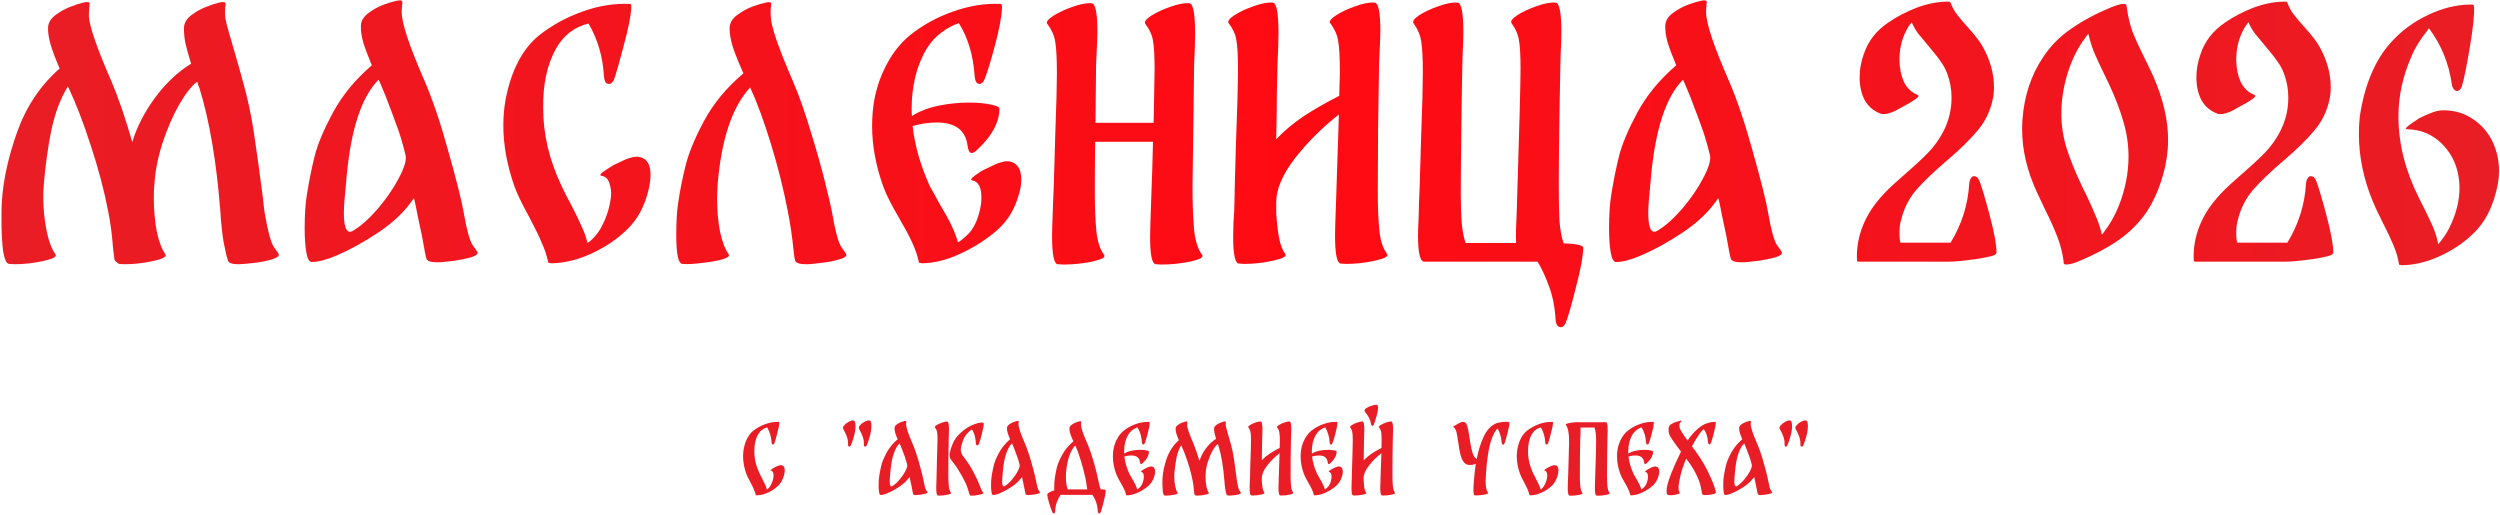 <?xml version="1.0" encoding="UTF-8"?> <svg xmlns="http://www.w3.org/2000/svg" width="879" height="181" viewBox="0 0 879 181" fill="none"><path d="M274.768 163.568C275.536 163.696 275.92 164.283 275.92 165.328C275.92 165.776 275.856 166.277 275.728 166.832C275.344 168.432 274.672 169.712 273.712 170.672C272.773 171.632 271.589 172.453 270.16 173.136C268.752 173.797 267.397 174.139 266.096 174.16C266.011 174.16 265.947 174.149 265.904 174.128C265.797 174.128 265.744 174.117 265.744 174.096C265.595 173.392 265.371 172.72 265.072 172.08C264.795 171.419 264.389 170.587 263.856 169.584C263.131 168.261 262.64 167.248 262.384 166.544C261.637 164.432 261.264 162.395 261.264 160.432C261.264 159.536 261.339 158.683 261.488 157.872C262.043 154.971 263.152 152.837 264.816 151.472C266.117 150.448 267.557 149.659 269.136 149.104C270.715 148.528 272.293 148.272 273.872 148.336C273.957 148.336 274 148.421 274 148.592V148.752C273.957 149.563 273.712 150.789 273.264 152.432C272.837 154.075 272.517 155.205 272.304 155.824C272.176 156.144 271.995 156.304 271.76 156.304C271.483 156.304 271.323 156.048 271.28 155.536C271.173 153.595 270.661 151.845 269.744 150.288C268.336 150.629 267.259 151.461 266.512 152.784C265.616 154.384 265.189 156.379 265.232 158.768C265.232 161.328 265.84 163.888 267.056 166.448C267.291 166.96 267.611 167.589 268.016 168.336C268.464 169.189 268.805 169.893 269.04 170.448C269.296 170.981 269.499 171.547 269.648 172.144C269.883 171.995 270.139 171.76 270.416 171.44C270.693 171.12 270.896 170.821 271.024 170.544C271.536 169.627 271.856 168.613 271.984 167.504C272.027 167.056 271.973 166.619 271.824 166.192C271.696 165.765 271.44 165.52 271.056 165.456C270.8 165.413 270.917 165.232 271.408 164.912C271.899 164.592 272.165 164.421 272.208 164.4C272.315 164.357 272.539 164.251 272.88 164.08C273.243 163.888 273.584 163.749 273.904 163.664C274.245 163.557 274.533 163.525 274.768 163.568Z" fill="#E91D25"></path><path d="M296.421 150.608C296.336 150.288 296.485 149.915 296.869 149.488C297.274 149.04 297.765 148.656 298.341 148.336C298.938 147.995 299.45 147.824 299.877 147.824C300.261 147.824 300.496 147.973 300.581 148.272C300.73 148.699 300.805 149.211 300.805 149.808C300.805 150.96 300.592 152.251 300.165 153.68C299.76 155.088 299.429 156.037 299.173 156.528C299.045 156.869 298.864 157.04 298.629 157.04C298.501 157.04 298.384 156.976 298.277 156.848C298.192 156.699 298.16 156.507 298.181 156.272C298.202 155.291 298.074 154.416 297.797 153.648C297.52 152.859 297.178 152.091 296.773 151.344C296.56 151.003 296.442 150.757 296.421 150.608ZM303.749 156.272C303.77 155.291 303.642 154.416 303.365 153.648C303.109 152.88 302.768 152.112 302.341 151.344C302.128 151.003 302.01 150.757 301.989 150.608C301.904 150.288 302.053 149.904 302.437 149.456C302.842 149.008 303.344 148.624 303.941 148.304C304.538 147.984 305.05 147.824 305.477 147.824C305.861 147.824 306.096 147.973 306.181 148.272C306.309 148.72 306.373 149.221 306.373 149.776C306.373 150.928 306.181 152.176 305.797 153.52C305.413 154.843 305.072 155.845 304.773 156.528C304.645 156.869 304.464 157.04 304.229 157.04C304.08 157.04 303.952 156.976 303.845 156.848C303.76 156.699 303.728 156.507 303.749 156.272Z" fill="#E91D25"></path><path d="M324.76 169.136C325.059 170.864 325.357 171.941 325.656 172.368C325.976 172.795 326.136 173.04 326.136 173.104C326.158 173.275 325.923 173.435 325.432 173.584C324.963 173.712 324.44 173.819 323.864 173.904C323.053 174.011 322.478 174.064 322.136 174.064C321.496 174.064 321.133 173.947 321.048 173.712C320.984 173.541 320.835 172.784 320.6 171.44C320.493 170.928 320.344 170.224 320.152 169.328C319.981 168.411 319.864 167.856 319.8 167.664C318.968 168.923 317.805 170.053 316.312 171.056C314.84 172.037 313.432 172.816 312.088 173.392C311.021 173.84 310.189 174.053 309.592 174.032C309.357 174.011 309.187 173.68 309.08 173.04C308.974 172.4 308.92 171.611 308.92 170.672C308.92 169.328 308.995 168.208 309.144 167.312C309.357 165.968 309.614 164.699 309.912 163.504C310.211 162.309 310.819 160.859 311.736 159.152C312.675 157.424 313.965 155.856 315.608 154.448C315.224 153.531 314.936 152.763 314.744 152.144C314.574 151.504 314.499 150.949 314.52 150.48C314.541 150.011 314.797 149.595 315.288 149.232C315.779 148.869 316.291 148.592 316.824 148.4C317.229 148.251 317.613 148.133 317.976 148.048C318.339 147.963 318.552 147.963 318.616 148.048C318.659 148.112 318.659 148.261 318.616 148.496C318.595 148.731 318.584 148.955 318.584 149.168C318.584 150.256 319.331 152.507 320.824 155.92C321.656 157.84 322.467 160.24 323.256 163.12C324.067 166 324.568 168.005 324.76 169.136ZM313.72 170.928C314.488 170.48 315.309 169.755 316.184 168.752C317.059 167.728 317.763 166.704 318.296 165.68C318.851 164.635 319.075 163.877 318.968 163.408C318.712 162.341 318.435 161.403 318.136 160.592C317.838 159.76 317.453 158.736 316.984 157.52L316.504 156.368C316.419 156.155 316.344 155.995 316.28 155.888C314.616 157.552 313.56 160.709 313.112 165.36L313.048 166.096C312.899 167.547 312.824 168.56 312.824 169.136C312.824 170.395 313.027 171.024 313.432 171.024C313.539 171.024 313.635 170.992 313.72 170.928Z" fill="#E91D25"></path><path d="M333.437 167.728C333.437 169.051 333.501 170.181 333.629 171.12C333.757 172.037 334.003 172.752 334.365 173.264C334.536 173.499 334.131 173.723 333.149 173.936C332.189 174.149 331.24 174.256 330.301 174.256L329.757 174.224C329.373 174.203 329.181 173.296 329.181 171.504C329.181 170.992 329.213 169.872 329.277 168.144C329.277 167.781 329.32 166.021 329.405 162.864C329.555 157.488 329.629 154.651 329.629 154.352C329.629 153.136 329.576 152.293 329.469 151.824C329.384 151.355 329.139 150.843 328.733 150.288C328.584 150.096 328.765 149.829 329.277 149.488C329.811 149.147 330.461 148.848 331.229 148.592C331.997 148.315 332.627 148.197 333.117 148.24C333.48 148.261 333.661 149.243 333.661 151.184C333.661 152.037 333.629 153.072 333.565 154.288C333.544 155.717 333.512 157.648 333.469 160.08C333.448 162.512 333.437 164.667 333.437 166.544V167.728ZM338.781 160.592C340.211 162.405 341.416 164.283 342.397 166.224C343.4 168.144 344.168 169.829 344.701 171.28C345.043 172.176 345.309 172.741 345.501 172.976C345.715 173.189 345.811 173.317 345.789 173.36C345.704 173.595 345.149 173.808 344.125 174C343.101 174.192 342.248 174.288 341.565 174.288C341.288 174.288 341.107 174.224 341.021 174.096C340.936 173.968 340.829 173.669 340.701 173.2C340.659 173.051 340.584 172.816 340.477 172.496C340.392 172.176 340.296 171.867 340.189 171.568C339.784 170.373 339.101 168.923 338.141 167.216C337.181 165.488 336.179 163.952 335.133 162.608C335.048 162.48 334.877 162.267 334.621 161.968C334.365 161.648 334.173 161.339 334.045 161.04C333.939 160.741 333.885 160.411 333.885 160.048C333.885 159.195 334.227 157.904 334.909 156.176C335.507 154.683 336.435 153.371 337.693 152.24C338.973 151.088 340.264 150.203 341.565 149.584C342.227 149.264 342.888 149.019 343.549 148.848C344.211 148.656 344.755 148.56 345.181 148.56C345.651 148.56 345.885 148.677 345.885 148.912C345.885 149.701 345.651 150.981 345.181 152.752C344.733 154.501 344.392 155.621 344.157 156.112C344.029 156.453 343.859 156.624 343.645 156.624C343.517 156.624 343.4 156.56 343.293 156.432C343.208 156.283 343.155 156.091 343.133 155.856C343.048 154.747 342.899 153.829 342.685 153.104C342.472 152.379 342.259 151.835 342.045 151.472C341.853 151.088 341.757 150.928 341.757 150.992C341.203 151.269 340.605 151.781 339.965 152.528C339.325 153.275 338.845 154.128 338.525 155.088C338.269 155.856 338.088 156.453 337.981 156.88C337.875 157.307 337.821 157.723 337.821 158.128C337.821 158.981 338.141 159.803 338.781 160.592Z" fill="#E91D25"></path><path d="M364.291 169.136C364.59 170.864 364.889 171.941 365.187 172.368C365.507 172.795 365.667 173.04 365.667 173.104C365.689 173.275 365.454 173.435 364.963 173.584C364.494 173.712 363.971 173.819 363.395 173.904C362.585 174.011 362.009 174.064 361.667 174.064C361.027 174.064 360.665 173.947 360.579 173.712C360.515 173.541 360.366 172.784 360.131 171.44C360.025 170.928 359.875 170.224 359.683 169.328C359.513 168.411 359.395 167.856 359.331 167.664C358.499 168.923 357.337 170.053 355.843 171.056C354.371 172.037 352.963 172.816 351.619 173.392C350.553 173.84 349.721 174.053 349.123 174.032C348.889 174.011 348.718 173.68 348.611 173.04C348.505 172.4 348.451 171.611 348.451 170.672C348.451 169.328 348.526 168.208 348.675 167.312C348.889 165.968 349.145 164.699 349.443 163.504C349.742 162.309 350.35 160.859 351.267 159.152C352.206 157.424 353.497 155.856 355.139 154.448C354.755 153.531 354.467 152.763 354.275 152.144C354.105 151.504 354.03 150.949 354.051 150.48C354.073 150.011 354.329 149.595 354.819 149.232C355.31 148.869 355.822 148.592 356.355 148.4C356.761 148.251 357.145 148.133 357.507 148.048C357.87 147.963 358.083 147.963 358.147 148.048C358.19 148.112 358.19 148.261 358.147 148.496C358.126 148.731 358.115 148.955 358.115 149.168C358.115 150.256 358.862 152.507 360.355 155.92C361.187 157.84 361.998 160.24 362.787 163.12C363.598 166 364.099 168.005 364.291 169.136ZM353.251 170.928C354.019 170.48 354.841 169.755 355.715 168.752C356.59 167.728 357.294 166.704 357.827 165.68C358.382 164.635 358.606 163.877 358.499 163.408C358.243 162.341 357.966 161.403 357.667 160.592C357.369 159.76 356.985 158.736 356.515 157.52L356.035 156.368C355.95 156.155 355.875 155.995 355.811 155.888C354.147 157.552 353.091 160.709 352.643 165.36L352.579 166.096C352.43 167.547 352.355 168.56 352.355 169.136C352.355 170.395 352.558 171.024 352.963 171.024C353.07 171.024 353.166 170.992 353.251 170.928Z" fill="#E91D25"></path><path d="M388.009 172.08C388.499 172.08 388.745 172.24 388.745 172.56V172.592C388.745 173.381 388.51 174.672 388.041 176.464C387.593 178.256 387.251 179.451 387.017 180.048C386.889 180.368 386.718 180.528 386.505 180.528C386.377 180.528 386.259 180.464 386.153 180.336C386.067 180.208 386.014 180.016 385.993 179.76C385.886 177.627 385.257 175.707 384.105 174H372.905C372.435 174.64 372.009 175.451 371.625 176.432C371.262 177.413 371.049 178.523 370.985 179.76C370.963 180.272 370.803 180.528 370.505 180.528C370.291 180.528 370.121 180.368 369.993 180.048C369.694 179.365 369.331 178.341 368.905 176.976C368.478 175.611 368.254 174.544 368.233 173.776C368.233 173.755 368.233 173.733 368.233 173.712C368.254 173.691 368.265 173.68 368.265 173.68C368.371 173.488 368.649 173.275 369.097 173.04C369.545 172.784 370.078 172.571 370.697 172.4C370.675 172.187 370.665 171.845 370.665 171.376C370.665 170.139 370.739 169.04 370.889 168.08C371.059 166.843 371.294 165.595 371.593 164.336C371.913 163.077 372.542 161.595 373.481 159.888C374.419 158.16 375.721 156.592 377.385 155.184C376.894 154.053 376.531 153.147 376.297 152.464C376.083 151.781 375.987 151.173 376.009 150.64C376.03 150.128 376.286 149.701 376.777 149.36C377.267 148.997 377.779 148.72 378.313 148.528C379.059 148.251 379.582 148.112 379.881 148.112C380.03 148.112 380.115 148.144 380.137 148.208C380.158 148.251 380.147 148.4 380.105 148.656C380.083 148.891 380.083 149.168 380.105 149.488C380.105 150.469 380.851 152.656 382.345 156.048C383.177 157.968 383.987 160.368 384.777 163.248C385.566 166.128 386.057 168.133 386.249 169.264C386.462 170.437 386.718 171.376 387.017 172.08H388.009ZM374.825 166.128C374.782 166.768 374.761 167.269 374.761 167.632C374.761 169.445 374.985 170.928 375.433 172.08H382.281C382.131 170.864 381.971 169.808 381.801 168.912C381.331 166.629 380.766 164.389 380.105 162.192C379.443 159.973 378.761 158.117 378.057 156.624C376.307 158.459 375.23 161.627 374.825 166.128Z" fill="#E91D25"></path><path d="M404.959 164.016C405.749 164.165 406.143 164.763 406.143 165.808C406.143 166.384 406.047 166.939 405.855 167.472C405.45 168.859 404.746 169.989 403.743 170.864C402.719 171.76 401.524 172.528 400.159 173.168C398.815 173.808 397.535 174.139 396.319 174.16C396.234 174.16 396.17 174.149 396.127 174.128C396.02 174.128 395.967 174.117 395.967 174.096C395.818 173.413 395.583 172.731 395.263 172.048C394.943 171.365 394.527 170.587 394.015 169.712C393.226 168.368 392.692 167.312 392.415 166.544C391.668 164.475 391.295 162.459 391.295 160.496C391.295 159.557 391.37 158.683 391.519 157.872C391.754 156.613 392.17 155.429 392.767 154.32C393.364 153.189 394.122 152.24 395.039 151.472C396.319 150.448 397.748 149.659 399.327 149.104C400.927 148.528 402.516 148.272 404.095 148.336C404.18 148.336 404.223 148.432 404.223 148.624V148.752C404.202 149.563 403.967 150.811 403.519 152.496C403.071 154.16 402.73 155.269 402.495 155.824C402.367 156.144 402.196 156.304 401.983 156.304C401.855 156.304 401.748 156.24 401.663 156.112C401.578 155.963 401.524 155.771 401.503 155.536C401.375 153.488 400.852 151.728 399.935 150.256C399.38 150.427 398.815 150.725 398.239 151.152C397.663 151.557 397.162 152.101 396.735 152.784C396.223 153.637 395.839 154.587 395.583 155.632C395.348 156.656 395.231 157.701 395.231 158.768C395.231 159.109 395.242 159.355 395.263 159.504L395.455 159.376C396.181 158.949 397.034 158.64 398.015 158.448C398.997 158.256 399.978 158.16 400.959 158.16C401.791 158.16 402.495 158.224 403.071 158.352C403.669 158.459 403.967 158.597 403.967 158.768C403.967 160.091 403.274 161.413 401.887 162.736C401.588 163.035 401.364 163.184 401.215 163.184C401.002 163.184 400.863 162.939 400.799 162.448C400.607 160.912 399.583 160.144 397.727 160.144C396.959 160.144 396.159 160.261 395.327 160.496C395.54 162.416 396.106 164.4 397.023 166.448L398.047 168.304C398.986 169.84 399.583 171.099 399.839 172.08C400.116 171.931 400.49 171.621 400.959 171.152C401.557 170.469 401.951 169.499 402.143 168.24C402.164 168.112 402.175 167.899 402.175 167.6C402.175 166.576 401.866 166.011 401.247 165.904C401.055 165.861 401.151 165.701 401.535 165.424C401.94 165.125 402.239 164.933 402.431 164.848C402.538 164.805 402.762 164.699 403.103 164.528C403.466 164.336 403.807 164.197 404.127 164.112C404.447 164.005 404.725 163.973 404.959 164.016Z" fill="#E91D25"></path><path d="M434.941 169.328C435.24 171.056 435.539 172.133 435.837 172.56C436.157 172.987 436.317 173.232 436.317 173.296C436.339 173.467 436.104 173.627 435.613 173.776C435.123 173.925 434.611 174.032 434.077 174.096C433.224 174.203 432.637 174.256 432.317 174.256C431.677 174.256 431.325 174.139 431.261 173.904C431.133 173.563 430.984 172.933 430.813 172.016C430.664 171.099 430.557 170.085 430.493 168.976C430.109 164.048 429.416 159.963 428.413 156.72C428.328 156.528 428.253 156.315 428.189 156.08C427.656 156.464 427.059 157.221 426.397 158.352C425.757 159.483 425.192 160.795 424.701 162.288C424.232 163.781 423.965 165.243 423.901 166.672C423.88 166.885 423.869 167.216 423.869 167.664C423.869 168.816 423.965 169.915 424.157 170.96C424.371 171.984 424.659 172.752 425.021 173.264C425.192 173.499 424.787 173.723 423.805 173.936C422.845 174.149 421.896 174.256 420.957 174.256L420.413 174.224C420.307 174.181 420.221 174.117 420.157 174.032C420.072 173.989 420.008 173.925 419.965 173.84C419.944 173.755 419.891 173.349 419.805 172.624C419.72 171.365 419.56 170.149 419.325 168.976C418.899 166.8 418.312 164.592 417.565 162.352C416.84 160.112 416.093 158.181 415.325 156.56V156.528C414.6 157.701 414.056 159.12 413.693 160.784C413.352 162.427 413.096 164.229 412.925 166.192C412.883 166.789 412.861 167.237 412.861 167.536C412.861 168.688 412.968 169.797 413.181 170.864C413.395 171.931 413.693 172.731 414.077 173.264C414.248 173.499 413.843 173.723 412.861 173.936C411.901 174.149 410.952 174.256 410.013 174.256L409.469 174.224C409.192 174.203 408.989 173.765 408.861 172.912C408.755 172.059 408.701 171.035 408.701 169.84C408.701 168.987 408.712 168.411 408.733 168.112C408.861 165.936 409.373 163.589 410.269 161.072C411.165 158.555 412.573 156.453 414.493 154.768C414.088 153.829 413.789 153.04 413.597 152.4C413.405 151.739 413.32 151.163 413.341 150.672C413.363 150.203 413.619 149.787 414.109 149.424C414.6 149.061 415.112 148.784 415.645 148.592C416.072 148.421 416.467 148.293 416.829 148.208C417.192 148.123 417.405 148.133 417.469 148.24C417.491 148.304 417.48 148.464 417.437 148.72C417.416 148.976 417.405 149.253 417.405 149.552C417.448 150.555 418.205 152.741 419.677 156.112C420.36 157.733 421.043 159.728 421.725 162.096C422.173 160.603 422.92 159.141 423.965 157.712C425.032 156.261 426.237 155.12 427.581 154.288C427.325 153.456 427.133 152.763 427.005 152.208C426.899 151.632 426.856 151.12 426.877 150.672C426.899 150.203 427.155 149.787 427.645 149.424C428.136 149.061 428.648 148.784 429.181 148.592C429.608 148.421 430.003 148.293 430.365 148.208C430.728 148.123 430.941 148.133 431.005 148.24C431.027 148.304 431.016 148.464 430.973 148.72C430.952 148.955 430.952 149.232 430.973 149.552C430.973 149.829 431.176 150.64 431.581 151.984C432.179 154.032 432.584 155.461 432.797 156.272C433.224 157.787 433.565 159.387 433.821 161.072C434.077 162.757 434.376 164.912 434.717 167.536C434.824 168.581 434.899 169.179 434.941 169.328Z" fill="#E91D25"></path><path d="M454.697 173.232C454.868 173.467 454.462 173.691 453.481 173.904C452.521 174.117 451.572 174.224 450.633 174.224L450.089 174.192C449.705 174.171 449.513 173.232 449.513 171.376C449.513 170.885 449.545 169.808 449.609 168.144L449.897 159.344C448.19 160.688 446.718 162.16 445.481 163.76C444.265 165.36 443.657 166.8 443.657 168.08V169.2C443.721 170.16 443.817 170.981 443.945 171.664C444.073 172.325 444.276 172.848 444.553 173.232C444.724 173.467 444.318 173.691 443.337 173.904C442.377 174.117 441.428 174.224 440.489 174.224L439.945 174.192C439.561 174.171 439.369 173.285 439.369 171.536C439.369 170.661 439.401 169.84 439.465 169.072L439.497 168.144C439.497 167.739 439.54 166 439.625 162.928C439.774 159.088 439.849 156.368 439.849 154.768C439.849 153.467 439.796 152.528 439.689 151.952C439.604 151.376 439.348 150.811 438.921 150.256C438.793 150.064 438.985 149.797 439.497 149.456C440.03 149.115 440.67 148.816 441.417 148.56C442.185 148.283 442.814 148.165 443.305 148.208C443.689 148.229 443.881 149.232 443.881 151.216C443.881 152.027 443.849 153.04 443.785 154.256C443.785 154.213 443.764 155.205 443.721 157.232C443.721 158.192 443.7 159.717 443.657 161.808C444.468 160.955 445.385 160.187 446.409 159.504C447.454 158.821 448.628 158.149 449.929 157.488L449.993 155.248C449.993 153.733 449.94 152.677 449.833 152.08C449.748 151.461 449.481 150.853 449.033 150.256C448.905 150.064 449.108 149.797 449.641 149.456C450.174 149.115 450.814 148.816 451.561 148.56C452.329 148.283 452.958 148.165 453.449 148.208C453.833 148.229 454.025 149.179 454.025 151.056C454.025 151.483 453.982 152.549 453.897 154.256C453.876 155.835 453.844 157.936 453.801 160.56C453.78 163.184 453.769 165.328 453.769 166.992C453.769 168.592 453.822 169.904 453.929 170.928C454.036 171.931 454.292 172.699 454.697 173.232Z" fill="#E91D25"></path><path d="M470.959 164.016C471.749 164.165 472.143 164.763 472.143 165.808C472.143 166.384 472.047 166.939 471.855 167.472C471.45 168.859 470.746 169.989 469.743 170.864C468.719 171.76 467.524 172.528 466.159 173.168C464.815 173.808 463.535 174.139 462.319 174.16C462.234 174.16 462.17 174.149 462.127 174.128C462.02 174.128 461.967 174.117 461.967 174.096C461.818 173.413 461.583 172.731 461.263 172.048C460.943 171.365 460.527 170.587 460.015 169.712C459.226 168.368 458.692 167.312 458.415 166.544C457.668 164.475 457.295 162.459 457.295 160.496C457.295 159.557 457.37 158.683 457.519 157.872C457.754 156.613 458.17 155.429 458.767 154.32C459.364 153.189 460.122 152.24 461.039 151.472C462.319 150.448 463.748 149.659 465.327 149.104C466.927 148.528 468.516 148.272 470.095 148.336C470.18 148.336 470.223 148.432 470.223 148.624V148.752C470.202 149.563 469.967 150.811 469.519 152.496C469.071 154.16 468.73 155.269 468.495 155.824C468.367 156.144 468.196 156.304 467.983 156.304C467.855 156.304 467.748 156.24 467.663 156.112C467.578 155.963 467.524 155.771 467.503 155.536C467.375 153.488 466.852 151.728 465.935 150.256C465.38 150.427 464.815 150.725 464.239 151.152C463.663 151.557 463.162 152.101 462.735 152.784C462.223 153.637 461.839 154.587 461.583 155.632C461.348 156.656 461.231 157.701 461.231 158.768C461.231 159.109 461.242 159.355 461.263 159.504L461.455 159.376C462.181 158.949 463.034 158.64 464.015 158.448C464.997 158.256 465.978 158.16 466.959 158.16C467.791 158.16 468.495 158.224 469.071 158.352C469.669 158.459 469.967 158.597 469.967 158.768C469.967 160.091 469.274 161.413 467.887 162.736C467.588 163.035 467.364 163.184 467.215 163.184C467.002 163.184 466.863 162.939 466.799 162.448C466.607 160.912 465.583 160.144 463.727 160.144C462.959 160.144 462.159 160.261 461.327 160.496C461.54 162.416 462.106 164.4 463.023 166.448L464.047 168.304C464.986 169.84 465.583 171.099 465.839 172.08C466.116 171.931 466.49 171.621 466.959 171.152C467.557 170.469 467.951 169.499 468.143 168.24C468.164 168.112 468.175 167.899 468.175 167.6C468.175 166.576 467.866 166.011 467.247 165.904C467.055 165.861 467.151 165.701 467.535 165.424C467.94 165.125 468.239 164.933 468.431 164.848C468.538 164.805 468.762 164.699 469.103 164.528C469.466 164.336 469.807 164.197 470.127 164.112C470.447 164.005 470.725 163.973 470.959 164.016Z" fill="#E91D25"></path><path d="M482.029 148.976C481.901 148.187 481.677 147.504 481.357 146.928C481.059 146.352 480.696 145.787 480.269 145.232C480.013 144.912 479.853 144.656 479.789 144.464C479.704 144.144 479.907 143.824 480.397 143.504C480.888 143.163 481.485 142.885 482.189 142.672C482.893 142.437 483.491 142.32 483.981 142.32C484.344 142.32 484.525 142.661 484.525 143.344C484.525 144.091 484.355 145.061 484.013 146.256C483.672 147.451 483.352 148.464 483.053 149.296C482.925 149.595 482.765 149.744 482.573 149.744C482.467 149.744 482.36 149.68 482.253 149.552C482.147 149.424 482.072 149.232 482.029 148.976ZM490.477 173.264C490.648 173.499 490.243 173.723 489.261 173.936C488.301 174.128 487.352 174.224 486.413 174.224L485.869 174.192C485.485 174.171 485.293 173.264 485.293 171.472C485.293 171.003 485.315 170.363 485.357 169.552L485.389 168.144C485.496 166.096 485.603 163.163 485.709 159.344C484.003 160.667 482.541 162.117 481.325 163.696C480.109 165.253 479.48 166.683 479.437 167.984C479.459 169.264 479.533 170.352 479.661 171.248C479.789 172.123 480.024 172.795 480.365 173.264C480.536 173.499 480.131 173.723 479.149 173.936C478.168 174.128 477.219 174.224 476.301 174.224L475.757 174.192C475.544 174.171 475.395 173.925 475.309 173.456C475.224 172.987 475.181 172.336 475.181 171.504C475.181 170.992 475.213 169.872 475.277 168.144C475.512 160.741 475.629 156.272 475.629 154.736C475.629 153.456 475.576 152.539 475.469 151.984C475.384 151.408 475.139 150.832 474.733 150.256C474.605 150.064 474.797 149.797 475.309 149.456C475.843 149.115 476.483 148.816 477.229 148.56C477.997 148.283 478.627 148.165 479.117 148.208C479.501 148.272 479.693 149.264 479.693 151.184C479.693 151.739 479.672 152.421 479.629 153.232L479.597 154.288C479.555 155.568 479.512 158.085 479.469 161.84C480.28 160.987 481.197 160.219 482.221 159.536C483.267 158.832 484.44 158.149 485.741 157.488L485.773 155.248C485.773 153.712 485.731 152.645 485.645 152.048C485.56 151.451 485.293 150.853 484.845 150.256C484.717 150.064 484.909 149.797 485.421 149.456C485.955 149.115 486.595 148.816 487.341 148.56C488.109 148.283 488.739 148.165 489.229 148.208C489.613 148.251 489.805 149.211 489.805 151.088C489.805 151.643 489.784 152.347 489.741 153.2L489.709 154.288C489.688 155.888 489.656 158 489.613 160.624C489.592 163.248 489.581 165.381 489.581 167.024C489.581 168.603 489.635 169.904 489.741 170.928C489.848 171.952 490.093 172.731 490.477 173.264Z" fill="#E91D25"></path><path d="M527.431 148.496C528.071 148.368 528.732 148.304 529.415 148.304C530.289 148.304 530.727 148.411 530.727 148.624C530.705 149.392 530.471 150.629 530.023 152.336C529.575 154.043 529.233 155.216 528.999 155.856C528.871 156.176 528.7 156.336 528.487 156.336C528.359 156.336 528.241 156.272 528.135 156.144C528.049 156.016 527.996 155.824 527.975 155.568C527.868 153.755 527.399 152.101 526.567 150.608C525.777 151.355 525.073 152.613 524.455 154.384C523.964 155.685 523.537 157.509 523.175 159.856C522.833 162.181 522.599 164.389 522.471 166.48C522.385 167.632 522.343 168.517 522.343 169.136C522.343 171.12 522.62 172.485 523.175 173.232C523.345 173.467 522.94 173.691 521.959 173.904C520.977 174.096 520.028 174.192 519.111 174.192L518.567 174.16C518.225 174.16 518.055 173.477 518.055 172.112C518.055 171.259 518.14 169.925 518.311 168.112C518.439 166.491 518.631 164.816 518.887 163.088C518.588 163.216 518.247 163.323 517.863 163.408C517.521 163.472 517.18 163.504 516.839 163.504C515.793 163.504 515.004 163.077 514.471 162.224C514.108 161.648 513.831 161.029 513.639 160.368C513.447 159.685 513.255 158.843 513.063 157.84C512.999 157.477 512.924 156.933 512.839 156.208C512.625 154.715 512.444 153.605 512.295 152.88C512.273 152.795 512.22 152.539 512.135 152.112C512.049 151.664 511.911 151.269 511.719 150.928C511.548 150.565 511.335 150.331 511.079 150.224C510.801 150.139 510.919 149.957 511.431 149.68C511.964 149.381 512.241 149.221 512.263 149.2C512.327 149.157 512.615 148.997 513.127 148.72C513.639 148.443 514.097 148.304 514.503 148.304C514.567 148.304 514.663 148.325 514.791 148.368C515.196 148.517 515.484 148.795 515.655 149.2C515.847 149.605 516.017 150.139 516.167 150.8C516.295 151.419 516.444 152.293 516.615 153.424C516.764 154.405 516.871 155.088 516.935 155.472C517.127 156.752 517.383 157.957 517.703 159.088C518.023 160.197 518.524 160.976 519.207 161.424C519.74 158.587 520.519 156.037 521.543 153.776C522.567 151.515 523.889 149.957 525.511 149.104L525.607 149.04C525.969 148.869 526.332 148.741 526.695 148.656C526.844 148.592 527.089 148.539 527.431 148.496Z" fill="#E91D25"></path><path d="M546.799 163.568C547.567 163.696 547.951 164.283 547.951 165.328C547.951 165.776 547.887 166.277 547.759 166.832C547.375 168.432 546.703 169.712 545.743 170.672C544.804 171.632 543.62 172.453 542.191 173.136C540.783 173.797 539.428 174.139 538.127 174.16C538.042 174.16 537.978 174.149 537.935 174.128C537.829 174.128 537.775 174.117 537.775 174.096C537.626 173.392 537.402 172.72 537.103 172.08C536.826 171.419 536.42 170.587 535.887 169.584C535.162 168.261 534.671 167.248 534.415 166.544C533.668 164.432 533.295 162.395 533.295 160.432C533.295 159.536 533.37 158.683 533.519 157.872C534.074 154.971 535.183 152.837 536.847 151.472C538.149 150.448 539.589 149.659 541.167 149.104C542.746 148.528 544.324 148.272 545.903 148.336C545.988 148.336 546.031 148.421 546.031 148.592V148.752C545.988 149.563 545.743 150.789 545.295 152.432C544.868 154.075 544.548 155.205 544.335 155.824C544.207 156.144 544.026 156.304 543.791 156.304C543.514 156.304 543.354 156.048 543.311 155.536C543.204 153.595 542.692 151.845 541.775 150.288C540.367 150.629 539.29 151.461 538.543 152.784C537.647 154.384 537.221 156.379 537.263 158.768C537.263 161.328 537.871 163.888 539.087 166.448C539.322 166.96 539.642 167.589 540.047 168.336C540.495 169.189 540.837 169.893 541.071 170.448C541.327 170.981 541.53 171.547 541.679 172.144C541.914 171.995 542.17 171.76 542.447 171.44C542.724 171.12 542.927 170.821 543.055 170.544C543.567 169.627 543.887 168.613 544.015 167.504C544.058 167.056 544.004 166.619 543.855 166.192C543.727 165.765 543.471 165.52 543.087 165.456C542.831 165.413 542.948 165.232 543.439 164.912C543.93 164.592 544.196 164.421 544.239 164.4C544.346 164.357 544.57 164.251 544.911 164.08C545.274 163.888 545.615 163.749 545.935 163.664C546.277 163.557 546.564 163.525 546.799 163.568Z" fill="#E91D25"></path><path d="M565.938 173.328C566.109 173.563 565.703 173.787 564.722 174C563.762 174.192 562.813 174.288 561.874 174.288L561.33 174.256C560.946 174.235 560.754 173.307 560.754 171.472C560.754 170.96 560.786 169.872 560.85 168.208C561.085 161.275 561.202 156.976 561.202 155.312C561.202 154.139 561.159 153.157 561.074 152.368C560.989 151.579 560.829 150.896 560.594 150.32H555.698L555.73 151.344C555.73 152.539 555.687 153.541 555.602 154.352C555.581 155.931 555.549 158.032 555.506 160.656C555.485 163.259 555.474 165.392 555.474 167.056C555.474 168.656 555.527 169.968 555.634 170.992C555.741 172.016 555.997 172.795 556.402 173.328C556.573 173.563 556.167 173.787 555.186 174C554.226 174.192 553.277 174.288 552.338 174.288L551.794 174.256C551.41 174.235 551.218 173.307 551.218 171.472C551.218 170.96 551.25 169.872 551.314 168.208L551.378 166.736C551.399 165.947 551.453 164.133 551.538 161.296C551.645 158.459 551.698 156.464 551.698 155.312C551.698 153.861 551.613 152.667 551.442 151.728C551.293 150.789 550.994 150.011 550.546 149.392C550.375 149.157 550.781 148.944 551.762 148.752C552.743 148.539 553.693 148.432 554.61 148.432L555.154 148.464H563.538C563.687 148.443 563.89 148.432 564.146 148.432C564.402 148.432 564.583 148.443 564.69 148.464C565.074 148.485 565.266 149.435 565.266 151.312C565.266 151.867 565.245 152.528 565.202 153.296L565.17 154.352C565.149 155.035 565.117 156.912 565.074 159.984C565.031 163.035 565.01 165.392 565.01 167.056C565.01 168.656 565.063 169.968 565.17 170.992C565.277 172.016 565.533 172.795 565.938 173.328Z" fill="#E91D25"></path><path d="M582.209 164.016C582.999 164.165 583.393 164.763 583.393 165.808C583.393 166.384 583.297 166.939 583.105 167.472C582.7 168.859 581.996 169.989 580.993 170.864C579.969 171.76 578.775 172.528 577.409 173.168C576.065 173.808 574.785 174.139 573.569 174.16C573.484 174.16 573.42 174.149 573.377 174.128C573.27 174.128 573.217 174.117 573.217 174.096C573.068 173.413 572.833 172.731 572.513 172.048C572.193 171.365 571.777 170.587 571.265 169.712C570.476 168.368 569.942 167.312 569.665 166.544C568.918 164.475 568.545 162.459 568.545 160.496C568.545 159.557 568.62 158.683 568.769 157.872C569.004 156.613 569.42 155.429 570.017 154.32C570.614 153.189 571.372 152.24 572.289 151.472C573.569 150.448 574.998 149.659 576.577 149.104C578.177 148.528 579.766 148.272 581.345 148.336C581.43 148.336 581.473 148.432 581.473 148.624V148.752C581.452 149.563 581.217 150.811 580.769 152.496C580.321 154.16 579.98 155.269 579.745 155.824C579.617 156.144 579.446 156.304 579.233 156.304C579.105 156.304 578.998 156.24 578.913 156.112C578.828 155.963 578.775 155.771 578.753 155.536C578.625 153.488 578.103 151.728 577.185 150.256C576.631 150.427 576.065 150.725 575.489 151.152C574.913 151.557 574.412 152.101 573.985 152.784C573.473 153.637 573.089 154.587 572.833 155.632C572.598 156.656 572.481 157.701 572.481 158.768C572.481 159.109 572.492 159.355 572.513 159.504L572.705 159.376C573.43 158.949 574.284 158.64 575.265 158.448C576.246 158.256 577.228 158.16 578.209 158.16C579.041 158.16 579.745 158.224 580.321 158.352C580.919 158.459 581.217 158.597 581.217 158.768C581.217 160.091 580.524 161.413 579.137 162.736C578.838 163.035 578.614 163.184 578.465 163.184C578.252 163.184 578.113 162.939 578.049 162.448C577.857 160.912 576.833 160.144 574.977 160.144C574.209 160.144 573.409 160.261 572.577 160.496C572.79 162.416 573.356 164.4 574.273 166.448L575.297 168.304C576.236 169.84 576.833 171.099 577.089 172.08C577.367 171.931 577.74 171.621 578.209 171.152C578.807 170.469 579.201 169.499 579.393 168.24C579.414 168.112 579.425 167.899 579.425 167.6C579.425 166.576 579.116 166.011 578.497 165.904C578.305 165.861 578.401 165.701 578.785 165.424C579.19 165.125 579.489 164.933 579.681 164.848C579.788 164.805 580.012 164.699 580.353 164.528C580.716 164.336 581.057 164.197 581.377 164.112C581.697 164.005 581.975 163.973 582.209 164.016Z" fill="#E91D25"></path><path d="M601.503 167.952C602.122 169.317 602.57 170.448 602.847 171.344C603.146 172.24 603.306 172.837 603.327 173.136C603.37 173.285 603.178 173.445 602.751 173.616C602.325 173.765 601.845 173.872 601.311 173.936C600.671 174.021 600.095 174.064 599.583 174.064C598.943 174.064 598.581 173.947 598.495 173.712C598.474 173.669 598.421 173.381 598.335 172.848C598.207 172.08 598.069 171.408 597.919 170.832C597.791 170.256 597.599 169.627 597.343 168.944C596.511 166.832 595.477 164.901 594.239 163.152C593.919 162.683 593.631 162.277 593.375 161.936C593.311 161.851 593.237 161.755 593.151 161.648C593.066 161.541 592.97 161.403 592.863 161.232C591.946 163.451 591.263 165.488 590.815 167.344C590.389 169.179 590.175 170.597 590.175 171.6C590.175 172.091 590.25 172.496 590.399 172.816C590.549 173.136 590.623 173.328 590.623 173.392C590.623 173.456 590.538 173.52 590.367 173.584C589.749 173.797 589.205 173.936 588.735 174C588.266 174.085 587.786 174.128 587.295 174.128C586.847 174.128 586.538 174.075 586.367 173.968C586.197 173.861 586.079 173.669 586.015 173.392C585.973 173.264 585.951 173.029 585.951 172.688C585.951 171.344 586.474 169.339 587.519 166.672C588.565 164.005 589.738 161.381 591.039 158.8C590.997 158.736 590.719 158.363 590.207 157.68L588.991 156.016C588.138 154.864 587.53 153.947 587.167 153.264C586.826 152.56 586.655 151.867 586.655 151.184C586.655 150.928 586.666 150.736 586.687 150.608C586.751 149.925 587.082 149.413 587.679 149.072C588.277 148.731 588.842 148.485 589.375 148.336C589.909 148.187 590.25 148.091 590.399 148.048C590.677 147.941 590.901 147.888 591.071 147.888C591.178 147.888 591.231 147.92 591.231 147.984C591.231 148.069 591.135 148.208 590.943 148.4C590.794 148.549 590.677 148.709 590.591 148.88C590.527 149.029 590.495 149.253 590.495 149.552C590.495 149.893 590.517 150.181 590.559 150.416C590.666 150.992 591.594 152.475 593.343 154.864C594.837 152.688 596.415 151.024 598.079 149.872V149.84L598.367 149.68C599.114 149.211 599.807 148.901 600.447 148.752C601.258 148.475 602.005 148.336 602.687 148.336C603.071 148.336 603.263 148.4 603.263 148.528C603.263 149.296 603.039 150.544 602.591 152.272C602.143 154 601.802 155.163 601.567 155.76C601.503 155.909 601.418 156.027 601.311 156.112C601.226 156.197 601.141 156.24 601.055 156.24C600.927 156.24 600.81 156.176 600.703 156.048C600.618 155.92 600.565 155.728 600.543 155.472C600.437 153.616 599.925 152.069 599.007 150.832C597.941 151.813 596.618 153.755 595.039 156.656C595.039 156.699 594.997 156.795 594.911 156.944C595.082 157.179 595.231 157.392 595.359 157.584C595.509 157.755 595.626 157.904 595.711 158.032L596.575 159.248C597.578 160.635 598.431 161.957 599.135 163.216C599.861 164.453 600.65 166.032 601.503 167.952Z" fill="#E91D25"></path><path d="M621.729 169.136C622.028 170.864 622.326 171.941 622.625 172.368C622.945 172.795 623.105 173.04 623.105 173.104C623.126 173.275 622.892 173.435 622.401 173.584C621.932 173.712 621.409 173.819 620.833 173.904C620.022 174.011 619.446 174.064 619.105 174.064C618.465 174.064 618.102 173.947 618.017 173.712C617.953 173.541 617.804 172.784 617.569 171.44C617.462 170.928 617.313 170.224 617.121 169.328C616.95 168.411 616.833 167.856 616.769 167.664C615.937 168.923 614.774 170.053 613.281 171.056C611.809 172.037 610.401 172.816 609.057 173.392C607.99 173.84 607.158 174.053 606.561 174.032C606.326 174.011 606.156 173.68 606.049 173.04C605.942 172.4 605.889 171.611 605.889 170.672C605.889 169.328 605.964 168.208 606.113 167.312C606.326 165.968 606.582 164.699 606.881 163.504C607.18 162.309 607.788 160.859 608.705 159.152C609.644 157.424 610.934 155.856 612.577 154.448C612.193 153.531 611.905 152.763 611.713 152.144C611.542 151.504 611.468 150.949 611.489 150.48C611.51 150.011 611.766 149.595 612.257 149.232C612.748 148.869 613.26 148.592 613.793 148.4C614.198 148.251 614.582 148.133 614.945 148.048C615.308 147.963 615.521 147.963 615.585 148.048C615.628 148.112 615.628 148.261 615.585 148.496C615.564 148.731 615.553 148.955 615.553 149.168C615.553 150.256 616.3 152.507 617.793 155.92C618.625 157.84 619.436 160.24 620.225 163.12C621.036 166 621.537 168.005 621.729 169.136ZM610.689 170.928C611.457 170.48 612.278 169.755 613.153 168.752C614.028 167.728 614.732 166.704 615.265 165.68C615.82 164.635 616.044 163.877 615.937 163.408C615.681 162.341 615.404 161.403 615.105 160.592C614.806 159.76 614.422 158.736 613.953 157.52L613.473 156.368C613.388 156.155 613.313 155.995 613.249 155.888C611.585 157.552 610.529 160.709 610.081 165.36L610.017 166.096C609.868 167.547 609.793 168.56 609.793 169.136C609.793 170.395 609.996 171.024 610.401 171.024C610.508 171.024 610.604 170.992 610.689 170.928Z" fill="#E91D25"></path><path d="M625.702 150.608C625.617 150.288 625.766 149.915 626.15 149.488C626.555 149.04 627.046 148.656 627.622 148.336C628.219 147.995 628.731 147.824 629.158 147.824C629.542 147.824 629.777 147.973 629.862 148.272C630.012 148.699 630.086 149.211 630.086 149.808C630.086 150.96 629.873 152.251 629.446 153.68C629.041 155.088 628.71 156.037 628.454 156.528C628.326 156.869 628.145 157.04 627.91 157.04C627.782 157.04 627.665 156.976 627.558 156.848C627.473 156.699 627.441 156.507 627.462 156.272C627.483 155.291 627.356 154.416 627.078 153.648C626.801 152.859 626.459 152.091 626.054 151.344C625.841 151.003 625.723 150.757 625.702 150.608ZM633.03 156.272C633.051 155.291 632.924 154.416 632.646 153.648C632.39 152.88 632.049 152.112 631.622 151.344C631.409 151.003 631.291 150.757 631.27 150.608C631.185 150.288 631.334 149.904 631.718 149.456C632.123 149.008 632.625 148.624 633.222 148.304C633.82 147.984 634.332 147.824 634.758 147.824C635.142 147.824 635.377 147.973 635.462 148.272C635.59 148.72 635.654 149.221 635.654 149.776C635.654 150.928 635.462 152.176 635.078 153.52C634.694 154.843 634.353 155.845 634.054 156.528C633.926 156.869 633.745 157.04 633.51 157.04C633.361 157.04 633.233 156.976 633.126 156.848C633.041 156.699 633.009 156.507 633.03 156.272Z" fill="#E91D25"></path><path d="M93.18 75.502C94.234 81.604 95.289 85.408 96.344 86.915C97.474 88.422 98.038 89.288 98.038 89.514C98.114 90.117 97.285 90.682 95.552 91.209C93.82 91.736 92.012 92.113 90.129 92.339C87.115 92.716 85.043 92.904 83.913 92.904C81.653 92.904 80.41 92.49 80.184 91.661C79.733 90.456 79.205 88.233 78.603 84.994C78.075 81.755 77.698 78.176 77.472 74.259C76.117 56.857 73.668 42.431 70.127 30.98C69.826 30.302 69.562 29.549 69.337 28.72C67.453 30.076 65.344 32.75 63.008 36.743C60.748 40.736 58.752 45.369 57.02 50.642C55.362 55.915 54.42 61.076 54.194 66.123C54.119 66.876 54.081 68.044 54.081 69.626C54.081 73.694 54.42 77.574 55.099 81.265C55.852 84.881 56.869 87.593 58.15 89.401C58.752 90.23 57.321 91.021 53.855 91.774C50.465 92.527 47.113 92.904 43.798 92.904L41.877 92.791C41.501 92.64 41.2 92.414 40.974 92.113C40.672 91.962 40.446 91.736 40.295 91.435C40.22 91.134 40.032 89.702 39.73 87.141C39.429 82.696 38.864 78.402 38.035 74.259C36.529 66.575 34.457 58.778 31.82 50.868C29.259 42.958 26.622 36.14 23.91 30.415V30.302C21.349 34.445 19.428 39.455 18.148 45.331C16.942 51.132 16.038 57.497 15.435 64.428C15.285 66.537 15.21 68.119 15.21 69.174C15.21 73.242 15.586 77.159 16.34 80.926C17.093 84.693 18.148 87.518 19.503 89.401C20.106 90.23 18.675 91.021 15.21 91.774C11.819 92.527 8.467 92.904 5.153 92.904L3.232 92.791C2.252 92.716 1.537 91.171 1.085 88.158C0.708 85.145 0.52 81.529 0.52 77.31C0.52 74.297 0.557 72.263 0.633 71.208C1.085 63.524 2.893 55.237 6.057 46.348C9.221 37.459 14.193 30.038 20.973 24.087C19.541 20.772 18.486 17.985 17.808 15.725C17.131 13.39 16.829 11.356 16.904 9.623C16.98 7.966 17.884 6.497 19.616 5.216C21.349 3.935 23.157 2.956 25.041 2.278C26.547 1.675 27.941 1.223 29.221 0.922C30.502 0.621 31.256 0.658 31.482 1.035C31.557 1.261 31.519 1.826 31.369 2.73C31.293 3.634 31.256 4.613 31.256 5.668C31.406 9.209 34.081 16.93 39.279 28.833C41.689 34.558 44.1 41.602 46.511 49.964C48.093 44.691 50.729 39.53 54.42 34.483C58.187 29.36 62.444 25.33 67.189 22.392C66.285 19.454 65.608 17.006 65.156 15.047C64.779 13.013 64.628 11.205 64.704 9.623C64.779 7.966 65.683 6.497 67.415 5.216C69.148 3.935 70.956 2.956 72.84 2.278C74.346 1.675 75.74 1.223 77.02 0.922C78.301 0.621 79.055 0.658 79.281 1.035C79.356 1.261 79.318 1.826 79.168 2.73C79.092 3.559 79.092 4.538 79.168 5.668C79.168 6.647 79.883 9.51 81.314 14.256C83.424 21.488 84.855 26.535 85.609 29.398C87.115 34.747 88.32 40.397 89.225 46.348C90.129 52.299 91.183 59.908 92.388 69.174C92.765 72.865 93.029 74.975 93.18 75.502Z" fill="url(#paint0_linear_2001_30)"></path><path d="M163.054 74.824C164.109 80.926 165.163 84.73 166.218 86.237C167.348 87.744 167.913 88.61 167.913 88.836C167.988 89.439 167.16 90.004 165.427 90.531C163.77 90.983 161.924 91.36 159.89 91.661C157.027 92.038 154.993 92.226 153.788 92.226C151.528 92.226 150.247 91.812 149.946 90.983C149.72 90.38 149.193 87.706 148.364 82.96C147.987 81.152 147.46 78.666 146.782 75.502C146.179 72.263 145.765 70.304 145.539 69.626C142.601 74.071 138.495 78.063 133.222 81.604C128.024 85.069 123.052 87.819 118.306 89.853C114.539 91.435 111.601 92.188 109.492 92.113C108.663 92.038 108.061 90.87 107.684 88.61C107.307 86.35 107.119 83.563 107.119 80.248C107.119 75.502 107.383 71.547 107.91 68.383C108.663 63.637 109.567 59.155 110.622 54.936C111.677 50.717 113.824 45.595 117.063 39.568C120.378 33.466 124.935 27.929 130.736 22.957C129.38 19.718 128.363 17.006 127.685 14.821C127.082 12.561 126.819 10.602 126.894 8.945C126.969 7.288 127.873 5.819 129.606 4.538C131.339 3.257 133.147 2.278 135.03 1.6C136.461 1.073 137.817 0.658 139.098 0.357C140.379 0.056 141.132 0.056 141.358 0.357C141.509 0.583 141.509 1.11 141.358 1.939C141.283 2.768 141.245 3.559 141.245 4.312C141.245 8.154 143.882 16.102 149.155 28.155C152.093 34.935 154.956 43.41 157.743 53.58C160.606 63.75 162.376 70.831 163.054 74.824ZM124.069 81.152C126.781 79.57 129.681 77.009 132.77 73.468C135.859 69.852 138.345 66.236 140.228 62.62C142.187 58.929 142.978 56.254 142.601 54.597C141.697 50.83 140.718 47.516 139.663 44.653C138.608 41.715 137.252 38.099 135.595 33.805L133.9 29.737C133.599 28.984 133.335 28.419 133.109 28.042C127.233 33.918 123.504 45.067 121.922 61.49L121.696 64.089C121.169 69.212 120.905 72.79 120.905 74.824C120.905 79.269 121.621 81.491 123.052 81.491C123.429 81.491 123.768 81.378 124.069 81.152Z" fill="url(#paint1_linear_2001_30)"></path><path d="M224.658 55.162C227.37 55.614 228.726 57.686 228.726 61.377C228.726 62.959 228.5 64.729 228.048 66.688C226.692 72.338 224.319 76.858 220.929 80.248C217.614 83.638 213.433 86.538 208.386 88.949C203.414 91.284 198.63 92.49 194.035 92.565C193.733 92.565 193.507 92.527 193.357 92.452C192.98 92.452 192.792 92.414 192.792 92.339C192.264 89.853 191.473 87.48 190.419 85.22C189.439 82.885 188.008 79.947 186.125 76.406C183.563 71.735 181.831 68.157 180.927 65.671C178.29 58.213 176.972 51.019 176.972 44.088C176.972 40.924 177.235 37.911 177.763 35.048C179.721 24.803 183.639 17.269 189.515 12.448C194.11 8.832 199.195 6.045 204.77 4.086C210.344 2.052 215.919 1.148 221.494 1.374C221.795 1.374 221.946 1.675 221.946 2.278V2.843C221.795 5.706 220.929 10.037 219.347 15.838C217.84 21.639 216.71 25.631 215.957 27.816C215.505 28.946 214.864 29.511 214.036 29.511C213.056 29.511 212.491 28.607 212.341 26.799C211.964 19.944 210.156 13.766 206.917 8.267C201.945 9.472 198.14 12.41 195.504 17.081C192.34 22.731 190.833 29.775 190.984 38.212C190.984 47.252 193.131 56.292 197.425 65.332C198.253 67.14 199.383 69.362 200.815 71.999C202.397 75.012 203.602 77.498 204.431 79.457C205.335 81.34 206.05 83.337 206.578 85.446C207.406 84.919 208.31 84.09 209.29 82.96C210.269 81.83 210.985 80.775 211.437 79.796C213.245 76.557 214.375 72.978 214.827 69.061C214.977 67.479 214.789 65.935 214.262 64.428C213.81 62.921 212.906 62.055 211.55 61.829C210.646 61.678 211.06 61.038 212.793 59.908C214.525 58.778 215.467 58.175 215.618 58.1C215.994 57.949 216.785 57.573 217.991 56.97C219.271 56.292 220.477 55.802 221.607 55.501C222.812 55.124 223.829 55.011 224.658 55.162Z" fill="url(#paint2_linear_2001_30)"></path><path d="M292.693 75.502C293.748 81.604 294.803 85.408 295.857 86.915C296.987 88.422 297.552 89.288 297.552 89.514C297.703 90.117 296.874 90.682 295.066 91.209C293.334 91.736 291.488 92.113 289.529 92.339C286.742 92.716 284.708 92.904 283.427 92.904C281.167 92.904 279.887 92.49 279.585 91.661C279.359 90.983 279.133 89.439 278.907 87.028C278.455 82.659 277.815 78.402 276.986 74.259C275.48 66.424 273.521 58.59 271.11 50.755C268.7 42.845 266.251 36.178 263.765 30.754C257.513 37.459 253.708 48.683 252.352 64.428C252.202 66.688 252.126 68.496 252.126 69.852C252.126 73.92 252.465 77.762 253.143 81.378C253.897 84.919 254.914 87.593 256.194 89.401C256.646 90.004 255.893 90.606 253.934 91.209C252.051 91.736 249.678 92.151 246.815 92.452C244.028 92.829 241.73 92.942 239.922 92.791C238.491 92.716 237.775 89.326 237.775 82.621C237.775 77.875 238.001 74.108 238.453 71.321C239.056 67.102 239.922 62.733 241.052 58.213C242.182 53.693 244.367 48.42 247.606 42.393C250.921 36.291 255.516 30.754 261.392 25.782C259.735 22.091 258.492 19.002 257.663 16.516C256.91 14.03 256.533 11.845 256.533 9.962C256.533 8.154 257.4 6.61 259.132 5.329C260.94 3.973 262.786 2.956 264.669 2.278C268.662 0.847 270.809 0.432 271.11 1.035C271.186 1.261 271.148 1.826 270.997 2.73C270.922 3.559 270.922 4.538 270.997 5.668C270.997 8.983 273.634 16.704 278.907 28.833C280.941 33.579 282.938 39.229 284.896 45.783C286.93 52.262 288.663 58.364 290.094 64.089C291.526 69.814 292.392 73.619 292.693 75.502Z" fill="url(#paint3_linear_2001_30)"></path><path d="M354.886 56.744C357.673 57.271 359.067 59.381 359.067 63.072C359.067 65.106 358.728 67.065 358.05 68.948C356.618 73.845 354.132 77.837 350.592 80.926C346.976 84.09 342.757 86.802 337.936 89.062C333.19 91.322 328.67 92.49 324.376 92.565C324.074 92.565 323.848 92.527 323.698 92.452C323.321 92.452 323.133 92.414 323.133 92.339C322.605 89.928 321.777 87.518 320.647 85.107C319.517 82.696 318.048 79.947 316.24 76.858C313.452 72.112 311.569 68.383 310.59 65.671C307.953 58.364 306.635 51.245 306.635 44.314C306.635 40.999 306.898 37.911 307.426 35.048C308.254 30.603 309.723 26.422 311.833 22.505C313.942 18.512 316.616 15.16 319.856 12.448C324.376 8.832 329.423 6.045 334.998 4.086C340.648 2.052 346.26 1.148 351.835 1.374C352.136 1.374 352.287 1.713 352.287 2.391V2.843C352.211 5.706 351.383 10.113 349.801 16.064C348.219 21.94 347.013 25.857 346.185 27.816C345.733 28.946 345.13 29.511 344.377 29.511C343.925 29.511 343.548 29.285 343.247 28.833C342.945 28.306 342.757 27.628 342.682 26.799C342.23 19.567 340.384 13.352 337.145 8.154C335.186 8.757 333.19 9.811 331.156 11.318C329.122 12.749 327.351 14.67 325.845 17.081C324.037 20.094 322.681 23.447 321.777 27.138C320.948 30.754 320.534 34.445 320.534 38.212C320.534 39.417 320.571 40.284 320.647 40.811L321.325 40.359C323.886 38.852 326.899 37.76 330.365 37.082C333.83 36.404 337.295 36.065 340.761 36.065C343.699 36.065 346.185 36.291 348.219 36.743C350.328 37.12 351.383 37.609 351.383 38.212C351.383 42.883 348.934 47.553 344.038 52.224C342.983 53.279 342.192 53.806 341.665 53.806C340.911 53.806 340.422 52.94 340.196 51.207C339.518 45.783 335.902 43.071 329.348 43.071C326.636 43.071 323.811 43.485 320.873 44.314C321.626 51.094 323.622 58.1 326.862 65.332L330.478 71.886C333.792 77.31 335.902 81.755 336.806 85.22C337.785 84.693 339.103 83.6 340.761 81.943C342.87 79.532 344.264 76.105 344.942 71.66C345.017 71.208 345.055 70.455 345.055 69.4C345.055 65.784 343.962 63.788 341.778 63.411C341.1 63.26 341.439 62.695 342.795 61.716C344.226 60.661 345.281 59.983 345.959 59.682C346.335 59.531 347.126 59.155 348.332 58.552C349.612 57.874 350.818 57.384 351.948 57.083C353.078 56.706 354.057 56.593 354.886 56.744Z" fill="url(#paint4_linear_2001_30)"></path><path d="M422.68 89.627C423.282 90.456 421.851 91.247 418.386 92C414.996 92.678 411.643 93.017 408.329 93.017L406.408 92.904C405.052 92.829 404.374 89.665 404.374 83.412C404.374 81.604 404.487 77.649 404.713 71.547C405.089 61.603 405.315 54.371 405.391 49.851H385.051C384.975 55.275 384.938 61.151 384.938 67.479C384.938 73.129 385.126 77.762 385.503 81.378C385.879 84.994 386.783 87.744 388.215 89.627C388.817 90.456 387.386 91.247 383.921 92C380.531 92.678 377.178 93.017 373.864 93.017L371.943 92.904C370.587 92.829 369.909 89.552 369.909 83.073C369.909 81.265 370.022 77.423 370.248 71.547L370.474 66.349C370.549 63.562 370.737 57.158 371.039 47.139C371.415 37.12 371.604 30.076 371.604 26.008C371.604 20.659 371.415 16.93 371.039 14.821C370.737 12.636 369.796 10.489 368.214 8.38C367.762 7.702 368.477 6.76 370.361 5.555C372.244 4.35 374.504 3.295 377.141 2.391C379.853 1.412 382.075 0.997 383.808 1.148C385.164 1.223 385.842 4.576 385.842 11.205C385.842 12.787 385.691 16.591 385.39 22.618L385.164 43.184H405.617L405.956 24.313C405.956 19.718 405.767 16.403 405.391 14.369C405.089 12.335 404.185 10.339 402.679 8.38C402.227 7.702 402.905 6.76 404.713 5.555C406.596 4.35 408.856 3.295 411.493 2.391C414.205 1.412 416.427 0.997 418.16 1.148C419.516 1.223 420.194 4.764 420.194 11.77C420.194 14.708 420.081 18.324 419.855 22.618L419.29 65.784C419.29 71.961 419.478 76.971 419.855 80.813C420.231 84.655 421.173 87.593 422.68 89.627Z" fill="url(#paint5_linear_2001_30)"></path><path d="M487.706 89.288C488.308 90.117 486.877 90.908 483.412 91.661C480.022 92.414 476.669 92.791 473.355 92.791L471.434 92.678C470.078 92.603 469.4 89.288 469.4 82.734C469.4 81.001 469.513 77.197 469.739 71.321L470.756 40.246C464.729 44.992 459.531 50.19 455.162 55.84C450.868 61.49 448.721 66.575 448.721 71.095V75.05C448.947 78.44 449.286 81.34 449.738 83.751C450.19 86.086 450.905 87.932 451.885 89.288C452.487 90.117 451.056 90.908 447.591 91.661C444.201 92.414 440.848 92.791 437.534 92.791L435.613 92.678C434.257 92.603 433.579 89.476 433.579 83.299C433.579 80.21 433.692 77.31 433.918 74.598L434.031 71.321C434.031 69.89 434.181 63.75 434.483 52.902C435.01 39.342 435.274 29.737 435.274 24.087C435.274 19.492 435.085 16.177 434.709 14.143C434.407 12.109 433.503 10.113 431.997 8.154C431.545 7.476 432.223 6.534 434.031 5.329C435.914 4.124 438.174 3.069 440.811 2.165C443.523 1.186 445.745 0.771 447.478 0.922C448.834 0.997 449.512 4.538 449.512 11.544C449.512 14.407 449.399 17.985 449.173 22.279C449.173 22.128 449.097 25.631 448.947 32.788C448.947 36.178 448.871 41.564 448.721 48.947C451.583 45.934 454.823 43.222 458.439 40.811C462.13 38.4 466.273 36.027 470.869 33.692L471.095 25.782C471.095 20.433 470.906 16.704 470.53 14.595C470.228 12.41 469.287 10.263 467.705 8.154C467.253 7.476 467.968 6.534 469.852 5.329C471.735 4.124 473.995 3.069 476.632 2.165C479.344 1.186 481.566 0.771 483.299 0.922C484.655 0.997 485.333 4.35 485.333 10.979C485.333 12.486 485.182 16.252 484.881 22.279C484.805 27.854 484.692 35.274 484.542 44.54C484.466 53.806 484.429 61.377 484.429 67.253C484.429 72.903 484.617 77.536 484.994 81.152C485.37 84.693 486.274 87.405 487.706 89.288Z" fill="url(#paint6_linear_2001_30)"></path><path d="M549.765 85.559C554.36 85.71 556.658 86.237 556.658 87.141C556.658 89.853 555.829 94.373 554.172 100.701C552.59 107.104 551.385 111.323 550.556 113.357C550.104 114.487 549.501 115.052 548.748 115.052C548.296 115.052 547.882 114.826 547.505 114.374C547.204 113.922 547.015 113.244 546.94 112.34C546.714 108.121 545.961 104.279 544.68 100.814C543.475 97.424 542.119 94.486 540.612 92H500.61C499.254 91.774 498.576 88.685 498.576 82.734C498.576 81.303 498.651 79.156 498.802 76.293L498.915 71.321L499.141 66.123C499.216 63.336 499.405 56.932 499.706 46.913C500.083 36.894 500.271 29.85 500.271 25.782C500.271 20.433 500.083 16.704 499.706 14.595C499.405 12.41 498.501 10.263 496.994 8.154C496.542 7.476 497.22 6.534 499.028 5.329C500.911 4.124 503.171 3.069 505.808 2.165C508.52 1.186 510.742 0.771 512.475 0.922C513.831 0.997 514.509 4.463 514.509 11.318C514.509 13.277 514.434 15.687 514.283 18.55L514.17 22.392C514.095 24.803 513.982 31.733 513.831 43.184C513.68 54.635 513.605 62.921 513.605 68.044C513.605 72.112 513.718 75.54 513.944 78.327C514.17 81.039 514.622 83.412 515.3 85.446H533.041C532.966 82.207 533.041 78.628 533.267 74.711L533.38 71.321C534.209 45.18 534.623 29.398 534.623 23.974C534.623 19.454 534.435 16.177 534.058 14.143C533.757 12.109 532.89 10.113 531.459 8.154C531.007 7.476 531.685 6.534 533.493 5.329C535.376 4.124 537.636 3.069 540.273 2.165C542.985 1.186 545.207 0.771 546.94 0.922C548.296 0.997 548.974 4.463 548.974 11.318C548.974 13.277 548.899 15.687 548.748 18.55L548.635 22.392C548.56 24.727 548.447 30.867 548.296 40.811C548.145 50.755 548.07 59.004 548.07 65.558C548.07 70.455 548.145 74.447 548.296 77.536C548.522 80.625 549.011 83.299 549.765 85.559Z" fill="url(#paint7_linear_2001_30)"></path><path d="M621.675 74.824C622.73 80.926 623.785 84.73 624.839 86.237C625.969 87.744 626.534 88.61 626.534 88.836C626.61 89.439 625.781 90.004 624.048 90.531C622.391 90.983 620.545 91.36 618.511 91.661C615.649 92.038 613.615 92.226 612.409 92.226C610.149 92.226 608.869 91.812 608.567 90.983C608.341 90.38 607.814 87.706 606.985 82.96C606.609 81.152 606.081 78.666 605.403 75.502C604.801 72.263 604.386 70.304 604.16 69.626C601.222 74.071 597.117 78.063 591.843 81.604C586.645 85.069 581.673 87.819 576.927 89.853C573.161 91.435 570.223 92.188 568.113 92.113C567.285 92.038 566.682 90.87 566.305 88.61C565.929 86.35 565.74 83.563 565.74 80.248C565.74 75.502 566.004 71.547 566.531 68.383C567.285 63.637 568.189 59.155 569.243 54.936C570.298 50.717 572.445 45.595 575.684 39.568C578.999 33.466 583.557 27.929 589.357 22.957C588.001 19.718 586.984 17.006 586.306 14.821C585.704 12.561 585.44 10.602 585.515 8.945C585.591 7.288 586.495 5.819 588.227 4.538C589.96 3.257 591.768 2.278 593.651 1.6C595.083 1.073 596.439 0.658 597.719 0.357C599 0.056 599.753 0.056 599.979 0.357C600.13 0.583 600.13 1.11 599.979 1.939C599.904 2.768 599.866 3.559 599.866 4.312C599.866 8.154 602.503 16.102 607.776 28.155C610.714 34.935 613.577 43.41 616.364 53.58C619.227 63.75 620.997 70.831 621.675 74.824ZM582.69 81.152C585.402 79.57 588.303 77.009 591.391 73.468C594.48 69.852 596.966 66.236 598.849 62.62C600.808 58.929 601.599 56.254 601.222 54.597C600.318 50.83 599.339 47.516 598.284 44.653C597.23 41.715 595.874 38.099 594.216 33.805L592.521 29.737C592.22 28.984 591.956 28.419 591.73 28.042C585.854 33.918 582.125 45.067 580.543 61.49L580.317 64.089C579.79 69.212 579.526 72.79 579.526 74.824C579.526 79.269 580.242 81.491 581.673 81.491C582.05 81.491 582.389 81.378 582.69 81.152Z" fill="url(#paint8_linear_2001_30)"></path><path d="M701.981 88.836C701.981 88.911 701.906 89.024 701.755 89.175V89.288C701.529 89.815 699.194 90.418 694.749 91.096C690.38 91.699 687.254 92 685.37 92H653.278L652.939 91.774C652.713 88.083 653.203 84.467 654.408 80.926C655.614 77.385 657.422 74.108 659.832 71.095C661.565 68.91 663.561 66.801 665.821 64.767C668.081 62.733 669.475 61.49 670.002 61.038C673.317 58.175 675.991 55.689 678.025 53.58C680.059 51.471 681.792 49.06 683.223 46.348C685.182 42.581 686.161 38.589 686.161 34.37C686.161 31.432 685.672 28.645 684.692 26.008C684.09 24.351 683.299 22.882 682.319 21.601C681.415 20.245 680.059 18.512 678.251 16.403C676.594 14.444 675.313 12.9 674.409 11.77C673.505 10.565 672.752 9.246 672.149 7.815C671.471 8.719 671.132 9.171 671.132 9.171C668.948 12.636 667.855 16.554 667.855 20.923C667.855 23.71 668.345 26.272 669.324 28.607C670.379 30.867 671.999 32.449 674.183 33.353C674.861 33.579 674.598 34.106 673.392 34.935C672.187 35.764 671.057 36.442 670.002 36.969C669.776 37.12 668.759 37.685 666.951 38.664C665.143 39.643 663.524 40.133 662.092 40.133C661.866 40.133 661.527 40.058 661.075 39.907C658.589 38.928 656.744 37.308 655.538 35.048C654.408 32.788 653.843 30.189 653.843 27.251C653.843 24.464 654.333 21.714 655.312 19.002C656.819 14.482 659.682 10.791 663.9 7.928C666.989 5.819 670.304 4.086 673.844 2.73C677.46 1.374 680.963 0.658 684.353 0.583H685.031C685.483 0.583 685.747 0.696 685.822 0.922C686.35 2.429 687.103 3.822 688.082 5.103C689.062 6.384 690.342 7.89 691.924 9.623C694.486 12.486 696.218 14.746 697.122 16.403C699.759 21.149 701.077 25.895 701.077 30.641C701.077 32.298 700.927 33.767 700.625 35.048C699.721 39.191 697.951 42.807 695.314 45.896C692.753 48.985 689.137 52.525 684.466 56.518C679.946 60.36 676.368 63.788 673.731 66.801C671.17 69.814 669.4 73.317 668.42 77.31C668.044 78.591 667.855 80.06 667.855 81.717C667.855 82.621 667.893 83.412 667.968 84.09C668.044 84.768 668.119 85.182 668.194 85.333H685.822C689.74 78.93 691.924 72.037 692.376 64.654C692.452 63.825 692.64 63.185 692.941 62.733C693.243 62.206 693.619 61.942 694.071 61.942C694.9 61.942 695.54 62.507 695.992 63.637C696.821 65.822 698.026 69.89 699.608 75.841C701.19 81.792 701.981 86.124 701.981 88.836Z" fill="url(#paint9_linear_2001_30)"></path><path d="M757.088 26.799C760.554 34.784 762.286 42.167 762.286 48.947C762.286 50.454 762.249 51.584 762.173 52.337C761.872 56.254 761.081 60.096 759.8 63.863C758.595 67.63 756.975 71.095 754.941 74.259C752.229 78.252 748.877 81.642 744.884 84.429C740.967 87.141 736.372 89.589 731.098 91.774C730.646 92 729.931 92.264 728.951 92.565C727.972 92.866 727.181 93.017 726.578 93.017C725.9 93.017 725.561 92.791 725.561 92.339V91.887C725.185 88.949 724.469 86.124 723.414 83.412C722.36 80.625 720.891 77.348 719.007 73.581L716.182 67.592C712.717 60.059 710.984 52.714 710.984 45.557C710.984 44.05 711.022 42.883 711.097 42.054C711.7 33.767 714.111 26.46 718.329 20.132C720.966 16.139 724.281 12.787 728.273 10.075C732.266 7.288 736.899 4.802 742.172 2.617C742.323 2.542 742.926 2.316 743.98 1.939C745.035 1.562 745.939 1.374 746.692 1.374C747.37 1.374 747.709 1.6 747.709 2.052L747.822 2.843C748.199 5.781 748.877 8.606 749.856 11.318C750.911 13.955 752.342 17.081 754.15 20.697C755.506 23.409 756.486 25.443 757.088 26.799ZM744.997 72.338C747.257 66.537 748.387 60.774 748.387 55.049C748.387 50.906 747.785 46.8 746.579 42.732C745.374 38.589 743.717 34.257 741.607 29.737L740.138 26.686C738.481 23.296 737.2 20.546 736.296 18.437C735.468 16.328 734.79 14.143 734.262 11.883C733.961 12.184 733.773 12.41 733.697 12.561C731.437 15.499 729.629 18.663 728.273 22.053C725.938 28.004 724.77 33.993 724.77 40.02C724.77 44.013 725.373 48.005 726.578 51.998C727.859 55.991 729.554 60.209 731.663 64.654C731.814 65.106 732.454 66.424 733.584 68.609C735.166 71.924 736.334 74.56 737.087 76.519C737.916 78.402 738.556 80.399 739.008 82.508C739.31 82.207 739.498 81.981 739.573 81.83C741.758 79.043 743.566 75.879 744.997 72.338Z" fill="url(#paint10_linear_2001_30)"></path><path d="M820.389 88.836C820.389 88.911 820.313 89.024 820.163 89.175V89.288C819.937 89.815 817.601 90.418 813.157 91.096C808.787 91.699 805.661 92 803.778 92H771.686L771.347 91.774C771.121 88.083 771.61 84.467 772.816 80.926C774.021 77.385 775.829 74.108 778.24 71.095C779.972 68.91 781.969 66.801 784.229 64.767C786.489 62.733 787.882 61.49 788.41 61.038C791.724 58.175 794.399 55.689 796.433 53.58C798.467 51.471 800.199 49.06 801.631 46.348C803.589 42.581 804.569 38.589 804.569 34.37C804.569 31.432 804.079 28.645 803.1 26.008C802.497 24.351 801.706 22.882 800.727 21.601C799.823 20.245 798.467 18.512 796.659 16.403C795.001 14.444 793.721 12.9 792.817 11.77C791.913 10.565 791.159 9.246 790.557 7.815C789.879 8.719 789.54 9.171 789.54 9.171C787.355 12.636 786.263 16.554 786.263 20.923C786.263 23.71 786.752 26.272 787.732 28.607C788.786 30.867 790.406 32.449 792.591 33.353C793.269 33.579 793.005 34.106 791.8 34.935C790.594 35.764 789.464 36.442 788.41 36.969C788.184 37.12 787.167 37.685 785.359 38.664C783.551 39.643 781.931 40.133 780.5 40.133C780.274 40.133 779.935 40.058 779.483 39.907C776.997 38.928 775.151 37.308 773.946 35.048C772.816 32.788 772.251 30.189 772.251 27.251C772.251 24.464 772.74 21.714 773.72 19.002C775.226 14.482 778.089 10.791 782.308 7.928C785.396 5.819 788.711 4.086 792.252 2.73C795.868 1.374 799.371 0.658 802.761 0.583H803.439C803.891 0.583 804.154 0.696 804.23 0.922C804.757 2.429 805.51 3.822 806.49 5.103C807.469 6.384 808.75 7.89 810.332 9.623C812.893 12.486 814.626 14.746 815.53 16.403C818.166 21.149 819.485 25.895 819.485 30.641C819.485 32.298 819.334 33.767 819.033 35.048C818.129 39.191 816.358 42.807 813.722 45.896C811.16 48.985 807.544 52.525 802.874 56.518C798.354 60.36 794.775 63.788 792.139 66.801C789.577 69.814 787.807 73.317 786.828 77.31C786.451 78.591 786.263 80.06 786.263 81.717C786.263 82.621 786.3 83.412 786.376 84.09C786.451 84.768 786.526 85.182 786.602 85.333H804.23C808.147 78.93 810.332 72.037 810.784 64.654C810.859 63.825 811.047 63.185 811.349 62.733C811.65 62.206 812.027 61.942 812.479 61.942C813.307 61.942 813.948 62.507 814.4 63.637C815.228 65.822 816.434 69.89 818.016 75.841C819.598 81.792 820.389 86.124 820.389 88.836Z" fill="url(#paint11_linear_2001_30)"></path><path d="M859.111 38.777C863.028 38.777 866.456 39.794 869.394 41.828C872.407 43.787 874.705 46.386 876.287 49.625C877.869 52.864 878.66 56.367 878.66 60.134C878.66 61.49 878.547 62.846 878.321 64.202C876.889 72.263 873.763 78.44 868.942 82.734C865.702 85.747 861.898 88.233 857.529 90.192C853.159 92.151 848.903 93.168 844.76 93.243C844.308 93.243 844.006 93.205 843.856 93.13C843.63 93.13 843.517 93.092 843.517 93.017C843.14 90.682 842.5 88.459 841.596 86.35C840.692 84.165 839.449 81.529 837.867 78.44C835.983 74.673 834.778 72.112 834.251 70.756C831.011 62.846 829.392 55.011 829.392 47.252C829.392 44.163 829.58 41.527 829.957 39.342C831.84 28.494 835.644 20.094 841.37 14.143C844.835 10.452 848.978 7.476 853.8 5.216C858.696 2.881 863.555 1.675 868.377 1.6H868.829C869.507 1.6 869.846 1.751 869.846 2.052C870.072 4.764 869.582 9.661 868.377 16.742C867.171 23.748 866.267 28.193 865.665 30.076C865.514 30.679 865.25 31.168 864.874 31.545C864.572 31.846 864.233 31.997 863.857 31.997C863.48 31.997 863.103 31.771 862.727 31.319C862.35 30.867 862.124 30.264 862.049 29.511C860.994 22.204 858.32 15.687 854.026 9.962C853.724 10.263 853.536 10.527 853.461 10.753C850.975 13.766 849.054 16.93 847.698 20.245C844.76 27.025 843.291 33.918 843.291 40.924C843.291 50.416 845.664 59.908 850.41 69.4C852.444 73.393 853.95 76.481 854.93 78.666C855.984 80.851 856.775 83.261 857.303 85.898L857.642 85.446C859.6 83.111 861.069 80.7 862.049 78.214C863.857 74.146 864.761 70.04 864.761 65.897C864.761 64.541 864.648 63.26 864.422 62.055C863.668 57.384 861.634 53.467 858.32 50.303C855.005 47.139 851.012 45.519 846.342 45.444C845.513 45.369 845.965 44.728 847.698 43.523C849.43 42.318 850.372 41.677 850.523 41.602C852.331 40.698 853.875 40.02 855.156 39.568C856.512 39.041 857.83 38.777 859.111 38.777Z" fill="url(#paint12_linear_2001_30)"></path><defs><linearGradient id="paint0_linear_2001_30" x1="0.52" y1="90.329" x2="878.66" y2="90.329" gradientUnits="userSpaceOnUse"><stop stop-color="#E91D25"></stop><stop offset="0.52" stop-color="#FF0A13"></stop><stop offset="1" stop-color="#E91D25"></stop></linearGradient><linearGradient id="paint1_linear_2001_30" x1="0.52" y1="90.329" x2="878.66" y2="90.329" gradientUnits="userSpaceOnUse"><stop stop-color="#E91D25"></stop><stop offset="0.52" stop-color="#FF0A13"></stop><stop offset="1" stop-color="#E91D25"></stop></linearGradient><linearGradient id="paint2_linear_2001_30" x1="0.52" y1="90.329" x2="878.66" y2="90.329" gradientUnits="userSpaceOnUse"><stop stop-color="#E91D25"></stop><stop offset="0.52" stop-color="#FF0A13"></stop><stop offset="1" stop-color="#E91D25"></stop></linearGradient><linearGradient id="paint3_linear_2001_30" x1="0.52" y1="90.329" x2="878.66" y2="90.329" gradientUnits="userSpaceOnUse"><stop stop-color="#E91D25"></stop><stop offset="0.52" stop-color="#FF0A13"></stop><stop offset="1" stop-color="#E91D25"></stop></linearGradient><linearGradient id="paint4_linear_2001_30" x1="0.52" y1="90.329" x2="878.66" y2="90.329" gradientUnits="userSpaceOnUse"><stop stop-color="#E91D25"></stop><stop offset="0.52" stop-color="#FF0A13"></stop><stop offset="1" stop-color="#E91D25"></stop></linearGradient><linearGradient id="paint5_linear_2001_30" x1="0.52" y1="90.329" x2="878.66" y2="90.329" gradientUnits="userSpaceOnUse"><stop stop-color="#E91D25"></stop><stop offset="0.52" stop-color="#FF0A13"></stop><stop offset="1" stop-color="#E91D25"></stop></linearGradient><linearGradient id="paint6_linear_2001_30" x1="0.52" y1="90.329" x2="878.66" y2="90.329" gradientUnits="userSpaceOnUse"><stop stop-color="#E91D25"></stop><stop offset="0.52" stop-color="#FF0A13"></stop><stop offset="1" stop-color="#E91D25"></stop></linearGradient><linearGradient id="paint7_linear_2001_30" x1="0.52" y1="90.329" x2="878.66" y2="90.329" gradientUnits="userSpaceOnUse"><stop stop-color="#E91D25"></stop><stop offset="0.52" stop-color="#FF0A13"></stop><stop offset="1" stop-color="#E91D25"></stop></linearGradient><linearGradient id="paint8_linear_2001_30" x1="0.52" y1="90.329" x2="878.66" y2="90.329" gradientUnits="userSpaceOnUse"><stop stop-color="#E91D25"></stop><stop offset="0.52" stop-color="#FF0A13"></stop><stop offset="1" stop-color="#E91D25"></stop></linearGradient><linearGradient id="paint9_linear_2001_30" x1="0.52" y1="90.329" x2="878.66" y2="90.329" gradientUnits="userSpaceOnUse"><stop stop-color="#E91D25"></stop><stop offset="0.52" stop-color="#FF0A13"></stop><stop offset="1" stop-color="#E91D25"></stop></linearGradient><linearGradient id="paint10_linear_2001_30" x1="0.52" y1="90.329" x2="878.66" y2="90.329" gradientUnits="userSpaceOnUse"><stop stop-color="#E91D25"></stop><stop offset="0.52" stop-color="#FF0A13"></stop><stop offset="1" stop-color="#E91D25"></stop></linearGradient><linearGradient id="paint11_linear_2001_30" x1="0.52" y1="90.329" x2="878.66" y2="90.329" gradientUnits="userSpaceOnUse"><stop stop-color="#E91D25"></stop><stop offset="0.52" stop-color="#FF0A13"></stop><stop offset="1" stop-color="#E91D25"></stop></linearGradient><linearGradient id="paint12_linear_2001_30" x1="0.52" y1="90.329" x2="878.66" y2="90.329" gradientUnits="userSpaceOnUse"><stop stop-color="#E91D25"></stop><stop offset="0.52" stop-color="#FF0A13"></stop><stop offset="1" stop-color="#E91D25"></stop></linearGradient></defs></svg> 